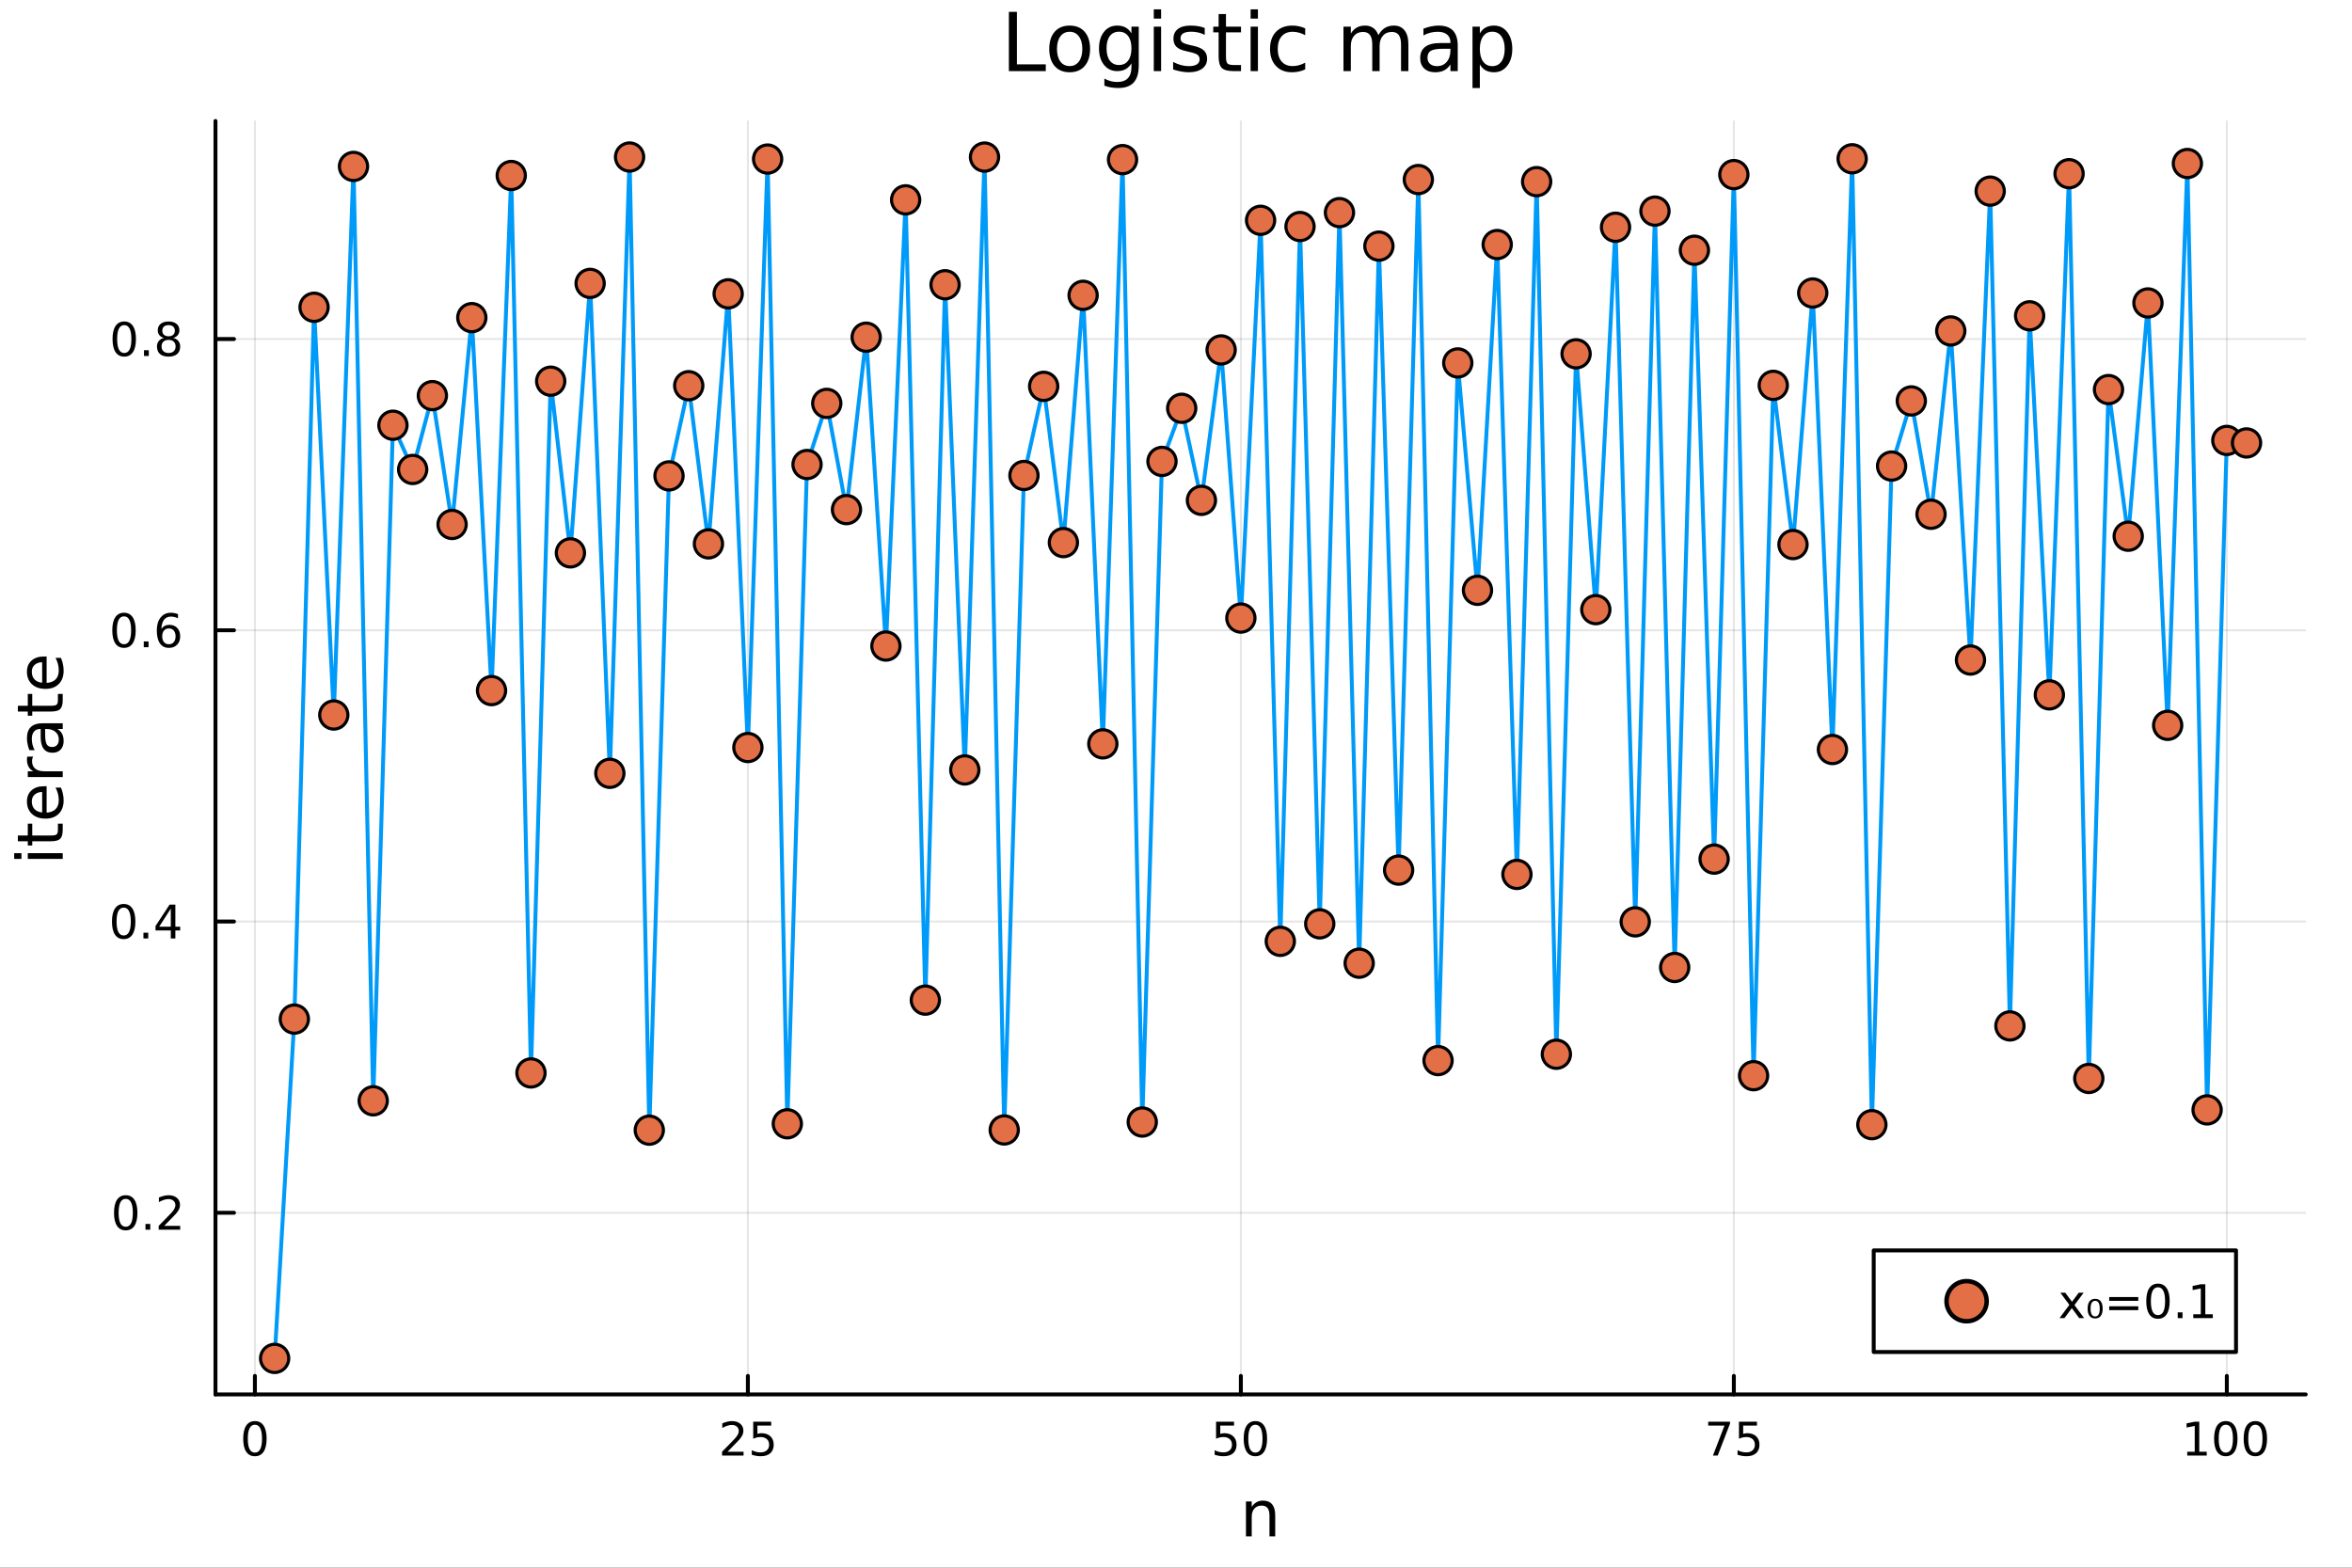 <?xml version="1.0" encoding="utf-8"?>
<svg xmlns="http://www.w3.org/2000/svg" xmlns:xlink="http://www.w3.org/1999/xlink" width="600" height="400" viewBox="0 0 2400 1600">
<rect x="0" y="0" width="2400" height="1600" fill="#333333" stroke="none"/>
<defs>
  <clipPath id="clip770">
    <rect x="0" y="0" width="2400" height="1600"/>
  </clipPath>
</defs>
<path clip-path="url(#clip770)" d="M0 1600 L2400 1600 L2400 0 L0 0  Z" fill="#ffffff" fill-rule="evenodd" fill-opacity="1"/>
<defs>
  <clipPath id="clip771">
    <rect x="480" y="0" width="1681" height="1600"/>
  </clipPath>
</defs>
<path clip-path="url(#clip770)" d="M219.866 1423.18 L2352.76 1423.18 L2352.76 123.472 L219.866 123.472  Z" fill="#ffffff" fill-rule="evenodd" fill-opacity="1"/>
<defs>
  <clipPath id="clip772">
    <rect x="219" y="123" width="2134" height="1301"/>
  </clipPath>
</defs>
<polyline clip-path="url(#clip772)" style="stroke:#000000; stroke-linecap:round; stroke-linejoin:round; stroke-width:2; stroke-opacity:0.1; fill:none" points="260.109,1423.18 260.109,123.472 "/>
<polyline clip-path="url(#clip772)" style="stroke:#000000; stroke-linecap:round; stroke-linejoin:round; stroke-width:2; stroke-opacity:0.1; fill:none" points="763.149,1423.18 763.149,123.472 "/>
<polyline clip-path="url(#clip772)" style="stroke:#000000; stroke-linecap:round; stroke-linejoin:round; stroke-width:2; stroke-opacity:0.1; fill:none" points="1266.19,1423.18 1266.19,123.472 "/>
<polyline clip-path="url(#clip772)" style="stroke:#000000; stroke-linecap:round; stroke-linejoin:round; stroke-width:2; stroke-opacity:0.1; fill:none" points="1769.23,1423.18 1769.23,123.472 "/>
<polyline clip-path="url(#clip772)" style="stroke:#000000; stroke-linecap:round; stroke-linejoin:round; stroke-width:2; stroke-opacity:0.1; fill:none" points="2272.27,1423.18 2272.27,123.472 "/>
<polyline clip-path="url(#clip770)" style="stroke:#000000; stroke-linecap:round; stroke-linejoin:round; stroke-width:4; stroke-opacity:1; fill:none" points="219.866,1423.18 2352.76,1423.18 "/>
<polyline clip-path="url(#clip770)" style="stroke:#000000; stroke-linecap:round; stroke-linejoin:round; stroke-width:4; stroke-opacity:1; fill:none" points="260.109,1423.18 260.109,1404.28 "/>
<polyline clip-path="url(#clip770)" style="stroke:#000000; stroke-linecap:round; stroke-linejoin:round; stroke-width:4; stroke-opacity:1; fill:none" points="763.149,1423.18 763.149,1404.28 "/>
<polyline clip-path="url(#clip770)" style="stroke:#000000; stroke-linecap:round; stroke-linejoin:round; stroke-width:4; stroke-opacity:1; fill:none" points="1266.19,1423.18 1266.19,1404.28 "/>
<polyline clip-path="url(#clip770)" style="stroke:#000000; stroke-linecap:round; stroke-linejoin:round; stroke-width:4; stroke-opacity:1; fill:none" points="1769.23,1423.18 1769.23,1404.28 "/>
<polyline clip-path="url(#clip770)" style="stroke:#000000; stroke-linecap:round; stroke-linejoin:round; stroke-width:4; stroke-opacity:1; fill:none" points="2272.27,1423.18 2272.27,1404.28 "/>
<path clip-path="url(#clip770)" d="M260.109 1454.1 Q256.498 1454.1 254.67 1457.66 Q252.864 1461.2 252.864 1468.33 Q252.864 1475.44 254.67 1479.01 Q256.498 1482.55 260.109 1482.55 Q263.744 1482.55 265.549 1479.01 Q267.378 1475.44 267.378 1468.33 Q267.378 1461.2 265.549 1457.66 Q263.744 1454.1 260.109 1454.1 M260.109 1450.39 Q265.92 1450.39 268.975 1455 Q272.054 1459.58 272.054 1468.33 Q272.054 1477.06 268.975 1481.67 Q265.92 1486.25 260.109 1486.25 Q254.299 1486.25 251.221 1481.67 Q248.165 1477.06 248.165 1468.33 Q248.165 1459.58 251.221 1455 Q254.299 1450.39 260.109 1450.39 Z" fill="#000000" fill-rule="nonzero" fill-opacity="1" /><path clip-path="url(#clip770)" d="M742.42 1481.64 L758.74 1481.64 L758.74 1485.58 L736.795 1485.58 L736.795 1481.64 Q739.457 1478.89 744.041 1474.26 Q748.647 1469.61 749.828 1468.27 Q752.073 1465.74 752.953 1464.01 Q753.856 1462.25 753.856 1460.56 Q753.856 1457.8 751.911 1456.07 Q749.99 1454.33 746.888 1454.33 Q744.689 1454.33 742.235 1455.09 Q739.805 1455.86 737.027 1457.41 L737.027 1452.69 Q739.851 1451.55 742.305 1450.97 Q744.758 1450.39 746.795 1450.39 Q752.166 1450.39 755.36 1453.08 Q758.555 1455.77 758.555 1460.26 Q758.555 1462.39 757.744 1464.31 Q756.957 1466.2 754.851 1468.8 Q754.272 1469.47 751.17 1472.69 Q748.069 1475.88 742.42 1481.64 Z" fill="#000000" fill-rule="nonzero" fill-opacity="1" /><path clip-path="url(#clip770)" d="M768.601 1451.02 L786.957 1451.02 L786.957 1454.96 L772.883 1454.96 L772.883 1463.43 Q773.902 1463.08 774.92 1462.92 Q775.939 1462.73 776.957 1462.73 Q782.744 1462.73 786.124 1465.9 Q789.504 1469.08 789.504 1474.49 Q789.504 1480.07 786.031 1483.17 Q782.559 1486.25 776.24 1486.25 Q774.064 1486.25 771.795 1485.88 Q769.55 1485.51 767.143 1484.77 L767.143 1480.07 Q769.226 1481.2 771.448 1481.76 Q773.67 1482.32 776.147 1482.32 Q780.152 1482.32 782.49 1480.21 Q784.828 1478.1 784.828 1474.49 Q784.828 1470.88 782.49 1468.77 Q780.152 1466.67 776.147 1466.67 Q774.272 1466.67 772.397 1467.08 Q770.545 1467.5 768.601 1468.38 L768.601 1451.02 Z" fill="#000000" fill-rule="nonzero" fill-opacity="1" /><path clip-path="url(#clip770)" d="M1240.89 1451.02 L1259.25 1451.02 L1259.25 1454.96 L1245.17 1454.96 L1245.17 1463.43 Q1246.19 1463.08 1247.21 1462.92 Q1248.23 1462.73 1249.25 1462.73 Q1255.03 1462.73 1258.41 1465.9 Q1261.79 1469.08 1261.79 1474.49 Q1261.79 1480.07 1258.32 1483.17 Q1254.85 1486.25 1248.53 1486.25 Q1246.35 1486.25 1244.08 1485.88 Q1241.84 1485.51 1239.43 1484.77 L1239.43 1480.07 Q1241.51 1481.2 1243.74 1481.76 Q1245.96 1482.32 1248.43 1482.32 Q1252.44 1482.32 1254.78 1480.21 Q1257.12 1478.1 1257.12 1474.49 Q1257.12 1470.88 1254.78 1468.77 Q1252.44 1466.67 1248.43 1466.67 Q1246.56 1466.67 1244.68 1467.08 Q1242.83 1467.5 1240.89 1468.38 L1240.89 1451.02 Z" fill="#000000" fill-rule="nonzero" fill-opacity="1" /><path clip-path="url(#clip770)" d="M1281 1454.1 Q1277.39 1454.1 1275.56 1457.66 Q1273.76 1461.2 1273.76 1468.33 Q1273.76 1475.44 1275.56 1479.01 Q1277.39 1482.55 1281 1482.55 Q1284.64 1482.55 1286.44 1479.01 Q1288.27 1475.44 1288.27 1468.33 Q1288.27 1461.2 1286.44 1457.66 Q1284.64 1454.1 1281 1454.1 M1281 1450.39 Q1286.81 1450.39 1289.87 1455 Q1292.95 1459.58 1292.95 1468.33 Q1292.95 1477.06 1289.87 1481.67 Q1286.81 1486.25 1281 1486.25 Q1275.19 1486.25 1272.12 1481.67 Q1269.06 1477.06 1269.06 1468.33 Q1269.06 1459.58 1272.12 1455 Q1275.19 1450.39 1281 1450.39 Z" fill="#000000" fill-rule="nonzero" fill-opacity="1" /><path clip-path="url(#clip770)" d="M1743.08 1451.02 L1765.31 1451.02 L1765.31 1453.01 L1752.76 1485.58 L1747.88 1485.58 L1759.68 1454.96 L1743.08 1454.96 L1743.08 1451.02 Z" fill="#000000" fill-rule="nonzero" fill-opacity="1" /><path clip-path="url(#clip770)" d="M1774.47 1451.02 L1792.83 1451.02 L1792.83 1454.96 L1778.75 1454.96 L1778.75 1463.43 Q1779.77 1463.08 1780.79 1462.92 Q1781.81 1462.73 1782.83 1462.73 Q1788.62 1462.73 1792 1465.9 Q1795.38 1469.08 1795.38 1474.49 Q1795.38 1480.07 1791.9 1483.17 Q1788.43 1486.25 1782.11 1486.25 Q1779.94 1486.25 1777.67 1485.88 Q1775.42 1485.51 1773.01 1484.77 L1773.01 1480.07 Q1775.1 1481.2 1777.32 1481.76 Q1779.54 1482.32 1782.02 1482.32 Q1786.02 1482.32 1788.36 1480.21 Q1790.7 1478.1 1790.7 1474.49 Q1790.7 1470.88 1788.36 1468.77 Q1786.02 1466.67 1782.02 1466.67 Q1780.14 1466.67 1778.27 1467.08 Q1776.42 1467.5 1774.47 1468.38 L1774.47 1451.02 Z" fill="#000000" fill-rule="nonzero" fill-opacity="1" /><path clip-path="url(#clip770)" d="M2231.88 1481.64 L2239.52 1481.64 L2239.52 1455.28 L2231.2 1456.95 L2231.2 1452.69 L2239.47 1451.02 L2244.14 1451.02 L2244.14 1481.64 L2251.78 1481.64 L2251.78 1485.58 L2231.88 1485.58 L2231.88 1481.64 Z" fill="#000000" fill-rule="nonzero" fill-opacity="1" /><path clip-path="url(#clip770)" d="M2271.23 1454.1 Q2267.62 1454.1 2265.79 1457.66 Q2263.98 1461.2 2263.98 1468.33 Q2263.98 1475.44 2265.79 1479.01 Q2267.62 1482.55 2271.23 1482.55 Q2274.86 1482.55 2276.67 1479.01 Q2278.5 1475.44 2278.5 1468.33 Q2278.5 1461.2 2276.67 1457.66 Q2274.86 1454.1 2271.23 1454.1 M2271.23 1450.39 Q2277.04 1450.39 2280.09 1455 Q2283.17 1459.58 2283.17 1468.33 Q2283.17 1477.06 2280.09 1481.67 Q2277.04 1486.25 2271.23 1486.25 Q2265.42 1486.25 2262.34 1481.67 Q2259.28 1477.06 2259.28 1468.33 Q2259.28 1459.58 2262.34 1455 Q2265.42 1450.39 2271.23 1450.39 Z" fill="#000000" fill-rule="nonzero" fill-opacity="1" /><path clip-path="url(#clip770)" d="M2301.39 1454.1 Q2297.78 1454.1 2295.95 1457.66 Q2294.14 1461.2 2294.14 1468.33 Q2294.14 1475.44 2295.95 1479.01 Q2297.78 1482.55 2301.39 1482.55 Q2305.02 1482.55 2306.83 1479.01 Q2308.66 1475.44 2308.66 1468.33 Q2308.66 1461.2 2306.83 1457.66 Q2305.02 1454.1 2301.39 1454.1 M2301.39 1450.39 Q2307.2 1450.39 2310.26 1455 Q2313.33 1459.58 2313.33 1468.33 Q2313.33 1477.06 2310.26 1481.67 Q2307.2 1486.25 2301.39 1486.25 Q2295.58 1486.25 2292.5 1481.67 Q2289.45 1477.06 2289.45 1468.33 Q2289.45 1459.58 2292.5 1455 Q2295.58 1450.39 2301.39 1450.39 Z" fill="#000000" fill-rule="nonzero" fill-opacity="1" /><path clip-path="url(#clip770)" d="M1301.24 1546.53 L1301.24 1568.04 L1295.38 1568.04 L1295.38 1546.72 Q1295.38 1541.66 1293.41 1539.14 Q1291.44 1536.63 1287.49 1536.63 Q1282.75 1536.63 1280.01 1539.65 Q1277.27 1542.68 1277.27 1547.9 L1277.27 1568.04 L1271.38 1568.04 L1271.38 1532.4 L1277.27 1532.4 L1277.27 1537.93 Q1279.37 1534.72 1282.21 1533.13 Q1285.07 1531.54 1288.79 1531.54 Q1294.94 1531.54 1298.09 1535.36 Q1301.24 1539.14 1301.24 1546.53 Z" fill="#000000" fill-rule="nonzero" fill-opacity="1" /><polyline clip-path="url(#clip772)" style="stroke:#000000; stroke-linecap:round; stroke-linejoin:round; stroke-width:2; stroke-opacity:0.1; fill:none" points="219.866,1237.77 2352.76,1237.77 "/>
<polyline clip-path="url(#clip772)" style="stroke:#000000; stroke-linecap:round; stroke-linejoin:round; stroke-width:2; stroke-opacity:0.1; fill:none" points="219.866,940.52 2352.76,940.52 "/>
<polyline clip-path="url(#clip772)" style="stroke:#000000; stroke-linecap:round; stroke-linejoin:round; stroke-width:2; stroke-opacity:0.1; fill:none" points="219.866,643.27 2352.76,643.27 "/>
<polyline clip-path="url(#clip772)" style="stroke:#000000; stroke-linecap:round; stroke-linejoin:round; stroke-width:2; stroke-opacity:0.1; fill:none" points="219.866,346.02 2352.76,346.02 "/>
<polyline clip-path="url(#clip770)" style="stroke:#000000; stroke-linecap:round; stroke-linejoin:round; stroke-width:4; stroke-opacity:1; fill:none" points="219.866,1423.18 219.866,123.472 "/>
<polyline clip-path="url(#clip770)" style="stroke:#000000; stroke-linecap:round; stroke-linejoin:round; stroke-width:4; stroke-opacity:1; fill:none" points="219.866,1237.77 238.764,1237.77 "/>
<polyline clip-path="url(#clip770)" style="stroke:#000000; stroke-linecap:round; stroke-linejoin:round; stroke-width:4; stroke-opacity:1; fill:none" points="219.866,940.52 238.764,940.52 "/>
<polyline clip-path="url(#clip770)" style="stroke:#000000; stroke-linecap:round; stroke-linejoin:round; stroke-width:4; stroke-opacity:1; fill:none" points="219.866,643.27 238.764,643.27 "/>
<polyline clip-path="url(#clip770)" style="stroke:#000000; stroke-linecap:round; stroke-linejoin:round; stroke-width:4; stroke-opacity:1; fill:none" points="219.866,346.02 238.764,346.02 "/>
<path clip-path="url(#clip770)" d="M128.288 1223.57 Q124.677 1223.57 122.848 1227.13 Q121.043 1230.68 121.043 1237.81 Q121.043 1244.91 122.848 1248.48 Q124.677 1252.02 128.288 1252.02 Q131.922 1252.02 133.728 1248.48 Q135.556 1244.91 135.556 1237.81 Q135.556 1230.68 133.728 1227.13 Q131.922 1223.57 128.288 1223.57 M128.288 1219.87 Q134.098 1219.87 137.154 1224.47 Q140.232 1229.06 140.232 1237.81 Q140.232 1246.53 137.154 1251.14 Q134.098 1255.72 128.288 1255.72 Q122.478 1255.72 119.399 1251.14 Q116.343 1246.53 116.343 1237.81 Q116.343 1229.06 119.399 1224.47 Q122.478 1219.87 128.288 1219.87 Z" fill="#000000" fill-rule="nonzero" fill-opacity="1" /><path clip-path="url(#clip770)" d="M148.45 1249.17 L153.334 1249.17 L153.334 1255.05 L148.45 1255.05 L148.45 1249.17 Z" fill="#000000" fill-rule="nonzero" fill-opacity="1" /><path clip-path="url(#clip770)" d="M167.547 1251.12 L183.866 1251.12 L183.866 1255.05 L161.922 1255.05 L161.922 1251.12 Q164.584 1248.36 169.167 1243.73 Q173.774 1239.08 174.954 1237.74 Q177.2 1235.21 178.079 1233.48 Q178.982 1231.72 178.982 1230.03 Q178.982 1227.27 177.038 1225.54 Q175.116 1223.8 172.014 1223.8 Q169.815 1223.8 167.362 1224.56 Q164.931 1225.33 162.153 1226.88 L162.153 1222.16 Q164.977 1221.02 167.431 1220.44 Q169.885 1219.87 171.922 1219.87 Q177.292 1219.87 180.487 1222.55 Q183.681 1225.24 183.681 1229.73 Q183.681 1231.86 182.871 1233.78 Q182.084 1235.68 179.977 1238.27 Q179.399 1238.94 176.297 1242.16 Q173.195 1245.35 167.547 1251.12 Z" fill="#000000" fill-rule="nonzero" fill-opacity="1" /><path clip-path="url(#clip770)" d="M126.205 926.319 Q122.593 926.319 120.765 929.884 Q118.959 933.426 118.959 940.555 Q118.959 947.662 120.765 951.226 Q122.593 954.768 126.205 954.768 Q129.839 954.768 131.644 951.226 Q133.473 947.662 133.473 940.555 Q133.473 933.426 131.644 929.884 Q129.839 926.319 126.205 926.319 M126.205 922.615 Q132.015 922.615 135.07 927.222 Q138.149 931.805 138.149 940.555 Q138.149 949.282 135.07 953.888 Q132.015 958.472 126.205 958.472 Q120.394 958.472 117.316 953.888 Q114.26 949.282 114.26 940.555 Q114.26 931.805 117.316 927.222 Q120.394 922.615 126.205 922.615 Z" fill="#000000" fill-rule="nonzero" fill-opacity="1" /><path clip-path="url(#clip770)" d="M146.366 951.921 L151.251 951.921 L151.251 957.8 L146.366 957.8 L146.366 951.921 Z" fill="#000000" fill-rule="nonzero" fill-opacity="1" /><path clip-path="url(#clip770)" d="M174.283 927.315 L162.477 945.763 L174.283 945.763 L174.283 927.315 M173.056 923.24 L178.936 923.24 L178.936 945.763 L183.866 945.763 L183.866 949.652 L178.936 949.652 L178.936 957.8 L174.283 957.8 L174.283 949.652 L158.681 949.652 L158.681 945.138 L173.056 923.24 Z" fill="#000000" fill-rule="nonzero" fill-opacity="1" /><path clip-path="url(#clip770)" d="M126.529 629.069 Q122.918 629.069 121.089 632.634 Q119.283 636.175 119.283 643.305 Q119.283 650.411 121.089 653.976 Q122.918 657.518 126.529 657.518 Q130.163 657.518 131.968 653.976 Q133.797 650.411 133.797 643.305 Q133.797 636.175 131.968 632.634 Q130.163 629.069 126.529 629.069 M126.529 625.365 Q132.339 625.365 135.394 629.972 Q138.473 634.555 138.473 643.305 Q138.473 652.032 135.394 656.638 Q132.339 661.222 126.529 661.222 Q120.718 661.222 117.64 656.638 Q114.584 652.032 114.584 643.305 Q114.584 634.555 117.64 629.972 Q120.718 625.365 126.529 625.365 Z" fill="#000000" fill-rule="nonzero" fill-opacity="1" /><path clip-path="url(#clip770)" d="M146.691 654.671 L151.575 654.671 L151.575 660.55 L146.691 660.55 L146.691 654.671 Z" fill="#000000" fill-rule="nonzero" fill-opacity="1" /><path clip-path="url(#clip770)" d="M172.339 641.407 Q169.19 641.407 167.339 643.56 Q165.51 645.712 165.51 649.462 Q165.51 653.189 167.339 655.365 Q169.19 657.518 172.339 657.518 Q175.487 657.518 177.315 655.365 Q179.167 653.189 179.167 649.462 Q179.167 645.712 177.315 643.56 Q175.487 641.407 172.339 641.407 M181.621 626.754 L181.621 631.013 Q179.862 630.18 178.056 629.74 Q176.274 629.3 174.514 629.3 Q169.885 629.3 167.431 632.425 Q165.001 635.55 164.653 641.87 Q166.019 639.856 168.079 638.791 Q170.139 637.703 172.616 637.703 Q177.825 637.703 180.834 640.874 Q183.866 644.023 183.866 649.462 Q183.866 654.786 180.718 658.004 Q177.57 661.222 172.339 661.222 Q166.343 661.222 163.172 656.638 Q160.001 652.032 160.001 643.305 Q160.001 635.111 163.89 630.25 Q167.778 625.365 174.329 625.365 Q176.089 625.365 177.871 625.713 Q179.676 626.06 181.621 626.754 Z" fill="#000000" fill-rule="nonzero" fill-opacity="1" /><path clip-path="url(#clip770)" d="M126.783 331.819 Q123.172 331.819 121.343 335.384 Q119.538 338.925 119.538 346.055 Q119.538 353.161 121.343 356.726 Q123.172 360.268 126.783 360.268 Q130.417 360.268 132.223 356.726 Q134.052 353.161 134.052 346.055 Q134.052 338.925 132.223 335.384 Q130.417 331.819 126.783 331.819 M126.783 328.115 Q132.593 328.115 135.649 332.722 Q138.728 337.305 138.728 346.055 Q138.728 354.782 135.649 359.388 Q132.593 363.971 126.783 363.971 Q120.973 363.971 117.894 359.388 Q114.839 354.782 114.839 346.055 Q114.839 337.305 117.894 332.722 Q120.973 328.115 126.783 328.115 Z" fill="#000000" fill-rule="nonzero" fill-opacity="1" /><path clip-path="url(#clip770)" d="M146.945 357.421 L151.829 357.421 L151.829 363.3 L146.945 363.3 L146.945 357.421 Z" fill="#000000" fill-rule="nonzero" fill-opacity="1" /><path clip-path="url(#clip770)" d="M172.014 346.888 Q168.681 346.888 166.76 348.671 Q164.862 350.453 164.862 353.578 Q164.862 356.703 166.76 358.485 Q168.681 360.268 172.014 360.268 Q175.348 360.268 177.269 358.485 Q179.19 356.68 179.19 353.578 Q179.19 350.453 177.269 348.671 Q175.371 346.888 172.014 346.888 M167.339 344.897 Q164.329 344.157 162.64 342.097 Q160.973 340.036 160.973 337.073 Q160.973 332.93 163.913 330.523 Q166.876 328.115 172.014 328.115 Q177.176 328.115 180.116 330.523 Q183.056 332.93 183.056 337.073 Q183.056 340.036 181.366 342.097 Q179.7 344.157 176.714 344.897 Q180.093 345.685 181.968 347.976 Q183.866 350.268 183.866 353.578 Q183.866 358.601 180.788 361.286 Q177.732 363.971 172.014 363.971 Q166.297 363.971 163.218 361.286 Q160.163 358.601 160.163 353.578 Q160.163 350.268 162.061 347.976 Q163.959 345.685 167.339 344.897 M165.626 337.513 Q165.626 340.198 167.292 341.703 Q168.982 343.208 172.014 343.208 Q175.024 343.208 176.714 341.703 Q178.426 340.198 178.426 337.513 Q178.426 334.828 176.714 333.323 Q175.024 331.819 172.014 331.819 Q168.982 331.819 167.292 333.323 Q165.626 334.828 165.626 337.513 Z" fill="#000000" fill-rule="nonzero" fill-opacity="1" /><path clip-path="url(#clip770)" d="M28.356 876.61 L28.356 870.753 L64.004 870.753 L64.004 876.61 L28.356 876.61 M14.479 876.61 L14.479 870.753 L21.895 870.753 L21.895 876.61 L14.479 876.61 Z" fill="#000000" fill-rule="nonzero" fill-opacity="1" /><path clip-path="url(#clip770)" d="M18.235 852.706 L28.356 852.706 L28.356 840.643 L32.908 840.643 L32.908 852.706 L52.259 852.706 Q56.62 852.706 57.861 851.529 Q59.103 850.319 59.103 846.659 L59.103 840.643 L64.004 840.643 L64.004 846.659 Q64.004 853.438 61.49 856.017 Q58.943 858.595 52.259 858.595 L32.908 858.595 L32.908 862.891 L28.356 862.891 L28.356 858.595 L18.235 858.595 L18.235 852.706 Z" fill="#000000" fill-rule="nonzero" fill-opacity="1" /><path clip-path="url(#clip770)" d="M44.716 802.449 L47.581 802.449 L47.581 829.376 Q53.628 828.994 56.811 825.748 Q59.962 822.469 59.962 816.645 Q59.962 813.271 59.134 810.12 Q58.307 806.937 56.652 803.818 L62.19 803.818 Q63.527 806.969 64.227 810.279 Q64.927 813.589 64.927 816.995 Q64.927 825.525 59.962 830.522 Q54.997 835.487 46.53 835.487 Q37.777 835.487 32.653 830.776 Q27.497 826.034 27.497 818.013 Q27.497 810.82 32.144 806.65 Q36.759 802.449 44.716 802.449 M42.997 808.306 Q38.191 808.369 35.327 811.011 Q32.462 813.621 32.462 817.95 Q32.462 822.851 35.231 825.811 Q38 828.739 43.029 829.185 L42.997 808.306 Z" fill="#000000" fill-rule="nonzero" fill-opacity="1" /><path clip-path="url(#clip770)" d="M33.831 772.18 Q33.258 773.167 33.003 774.344 Q32.717 775.49 32.717 776.891 Q32.717 781.856 35.963 784.53 Q39.178 787.171 45.225 787.171 L64.004 787.171 L64.004 793.06 L28.356 793.06 L28.356 787.171 L33.894 787.171 Q30.648 785.325 29.088 782.365 Q27.497 779.405 27.497 775.172 Q27.497 774.567 27.592 773.835 Q27.656 773.103 27.815 772.212 L33.831 772.18 Z" fill="#000000" fill-rule="nonzero" fill-opacity="1" /><path clip-path="url(#clip770)" d="M46.085 749.837 Q46.085 756.934 47.708 759.672 Q49.331 762.409 53.246 762.409 Q56.365 762.409 58.211 760.372 Q60.026 758.303 60.026 754.77 Q60.026 749.9 56.588 746.972 Q53.119 744.012 47.39 744.012 L46.085 744.012 L46.085 749.837 M43.666 738.155 L64.004 738.155 L64.004 744.012 L58.593 744.012 Q61.84 746.017 63.399 749.009 Q64.927 752.001 64.927 756.33 Q64.927 761.804 61.872 765.051 Q58.784 768.265 53.628 768.265 Q47.612 768.265 44.557 764.255 Q41.501 760.213 41.501 752.224 L41.501 744.012 L40.928 744.012 Q36.886 744.012 34.69 746.686 Q32.462 749.327 32.462 754.133 Q32.462 757.189 33.194 760.085 Q33.926 762.982 35.39 765.655 L29.98 765.655 Q28.738 762.441 28.133 759.417 Q27.497 756.393 27.497 753.529 Q27.497 745.794 31.507 741.975 Q35.518 738.155 43.666 738.155 Z" fill="#000000" fill-rule="nonzero" fill-opacity="1" /><path clip-path="url(#clip770)" d="M18.235 720.3 L28.356 720.3 L28.356 708.237 L32.908 708.237 L32.908 720.3 L52.259 720.3 Q56.62 720.3 57.861 719.122 Q59.103 717.913 59.103 714.252 L59.103 708.237 L64.004 708.237 L64.004 714.252 Q64.004 721.032 61.49 723.61 Q58.943 726.188 52.259 726.188 L32.908 726.188 L32.908 730.485 L28.356 730.485 L28.356 726.188 L18.235 726.188 L18.235 720.3 Z" fill="#000000" fill-rule="nonzero" fill-opacity="1" /><path clip-path="url(#clip770)" d="M44.716 670.042 L47.581 670.042 L47.581 696.969 Q53.628 696.587 56.811 693.341 Q59.962 690.063 59.962 684.238 Q59.962 680.864 59.134 677.713 Q58.307 674.53 56.652 671.411 L62.19 671.411 Q63.527 674.562 64.227 677.872 Q64.927 681.182 64.927 684.588 Q64.927 693.118 59.962 698.115 Q54.997 703.08 46.53 703.08 Q37.777 703.08 32.653 698.37 Q27.497 693.627 27.497 685.607 Q27.497 678.413 32.144 674.244 Q36.759 670.042 44.716 670.042 M42.997 675.899 Q38.191 675.963 35.327 678.604 Q32.462 681.214 32.462 685.543 Q32.462 690.444 35.231 693.405 Q38 696.333 43.029 696.778 L42.997 675.899 Z" fill="#000000" fill-rule="nonzero" fill-opacity="1" /><path clip-path="url(#clip770)" d="M1029.48 12.096 L1037.67 12.096 L1037.67 65.689 L1067.12 65.689 L1067.12 72.576 L1029.48 72.576 L1029.48 12.096 Z" fill="#000000" fill-rule="nonzero" fill-opacity="1" /><path clip-path="url(#clip770)" d="M1091.5 32.431 Q1085.51 32.431 1082.02 37.131 Q1078.54 41.789 1078.54 49.931 Q1078.54 58.074 1081.98 62.773 Q1085.47 67.431 1091.5 67.431 Q1097.46 67.431 1100.94 62.732 Q1104.43 58.033 1104.43 49.931 Q1104.43 41.87 1100.94 37.171 Q1097.46 32.431 1091.5 32.431 M1091.5 26.112 Q1101.23 26.112 1106.78 32.431 Q1112.32 38.751 1112.32 49.931 Q1112.32 61.071 1106.78 67.431 Q1101.23 73.751 1091.5 73.751 Q1081.74 73.751 1076.19 67.431 Q1070.68 61.071 1070.68 49.931 Q1070.68 38.751 1076.19 32.431 Q1081.74 26.112 1091.5 26.112 Z" fill="#000000" fill-rule="nonzero" fill-opacity="1" /><path clip-path="url(#clip770)" d="M1154.54 49.364 Q1154.54 41.263 1151.17 36.806 Q1147.85 32.35 1141.82 32.35 Q1135.82 32.35 1132.46 36.806 Q1129.14 41.263 1129.14 49.364 Q1129.14 57.426 1132.46 61.882 Q1135.82 66.338 1141.82 66.338 Q1147.85 66.338 1151.17 61.882 Q1154.54 57.426 1154.54 49.364 M1161.99 66.945 Q1161.99 78.531 1156.84 84.162 Q1151.7 89.833 1141.09 89.833 Q1137.16 89.833 1133.67 89.225 Q1130.19 88.658 1126.91 87.443 L1126.91 80.192 Q1130.19 81.974 1133.39 82.825 Q1136.59 83.675 1139.91 83.675 Q1147.24 83.675 1150.89 79.827 Q1154.54 76.019 1154.54 68.282 L1154.54 64.596 Q1152.23 68.606 1148.62 70.591 Q1145.02 72.576 1139.99 72.576 Q1131.65 72.576 1126.54 66.216 Q1121.44 59.856 1121.44 49.364 Q1121.44 38.832 1126.54 32.472 Q1131.65 26.112 1139.99 26.112 Q1145.02 26.112 1148.62 28.097 Q1152.23 30.082 1154.54 34.092 L1154.54 27.206 L1161.99 27.206 L1161.99 66.945 Z" fill="#000000" fill-rule="nonzero" fill-opacity="1" /><path clip-path="url(#clip770)" d="M1177.34 27.206 L1184.8 27.206 L1184.8 72.576 L1177.34 72.576 L1177.34 27.206 M1177.34 9.544 L1184.8 9.544 L1184.8 18.983 L1177.34 18.983 L1177.34 9.544 Z" fill="#000000" fill-rule="nonzero" fill-opacity="1" /><path clip-path="url(#clip770)" d="M1229.31 28.543 L1229.31 35.591 Q1226.16 33.971 1222.75 33.161 Q1219.35 32.35 1215.7 32.35 Q1210.15 32.35 1207.36 34.052 Q1204.6 35.753 1204.6 39.156 Q1204.6 41.749 1206.59 43.248 Q1208.57 44.706 1214.57 46.043 L1217.12 46.61 Q1225.06 48.311 1228.38 51.43 Q1231.75 54.509 1231.75 60.059 Q1231.75 66.378 1226.72 70.064 Q1221.74 73.751 1212.99 73.751 Q1209.34 73.751 1205.37 73.022 Q1201.44 72.333 1197.07 70.915 L1197.07 63.218 Q1201.2 65.365 1205.21 66.459 Q1209.22 67.512 1213.15 67.512 Q1218.42 67.512 1221.25 65.73 Q1224.09 63.907 1224.09 60.626 Q1224.09 57.588 1222.02 55.967 Q1220 54.347 1213.07 52.848 L1210.48 52.24 Q1203.55 50.782 1200.47 47.785 Q1197.39 44.746 1197.39 39.48 Q1197.39 33.08 1201.93 29.596 Q1206.47 26.112 1214.81 26.112 Q1218.94 26.112 1222.59 26.72 Q1226.24 27.327 1229.31 28.543 Z" fill="#000000" fill-rule="nonzero" fill-opacity="1" /><path clip-path="url(#clip770)" d="M1250.99 14.324 L1250.99 27.206 L1266.34 27.206 L1266.34 32.999 L1250.99 32.999 L1250.99 57.628 Q1250.99 63.178 1252.49 64.758 Q1254.03 66.338 1258.68 66.338 L1266.34 66.338 L1266.34 72.576 L1258.68 72.576 Q1250.06 72.576 1246.77 69.376 Q1243.49 66.135 1243.49 57.628 L1243.49 32.999 L1238.02 32.999 L1238.02 27.206 L1243.49 27.206 L1243.49 14.324 L1250.99 14.324 Z" fill="#000000" fill-rule="nonzero" fill-opacity="1" /><path clip-path="url(#clip770)" d="M1276.14 27.206 L1283.6 27.206 L1283.6 72.576 L1276.14 72.576 L1276.14 27.206 M1276.14 9.544 L1283.6 9.544 L1283.6 18.983 L1276.14 18.983 L1276.14 9.544 Z" fill="#000000" fill-rule="nonzero" fill-opacity="1" /><path clip-path="url(#clip770)" d="M1331.84 28.948 L1331.84 35.915 Q1328.68 34.173 1325.48 33.323 Q1322.32 32.431 1319.08 32.431 Q1311.83 32.431 1307.82 37.05 Q1303.81 41.627 1303.81 49.931 Q1303.81 58.236 1307.82 62.854 Q1311.83 67.431 1319.08 67.431 Q1322.32 67.431 1325.48 66.581 Q1328.68 65.689 1331.84 63.948 L1331.84 70.834 Q1328.72 72.292 1325.36 73.022 Q1322.04 73.751 1318.27 73.751 Q1308.02 73.751 1301.99 67.31 Q1295.95 60.869 1295.95 49.931 Q1295.95 38.832 1302.03 32.472 Q1308.15 26.112 1318.76 26.112 Q1322.2 26.112 1325.48 26.841 Q1328.76 27.53 1331.84 28.948 Z" fill="#000000" fill-rule="nonzero" fill-opacity="1" /><path clip-path="url(#clip770)" d="M1406.5 35.915 Q1409.3 30.892 1413.19 28.502 Q1417.07 26.112 1422.34 26.112 Q1429.43 26.112 1433.28 31.095 Q1437.13 36.037 1437.13 45.192 L1437.13 72.576 L1429.63 72.576 L1429.63 45.435 Q1429.63 38.913 1427.32 35.753 Q1425.01 32.594 1420.27 32.594 Q1414.48 32.594 1411.12 36.442 Q1407.76 40.29 1407.76 46.934 L1407.76 72.576 L1400.26 72.576 L1400.26 45.435 Q1400.26 38.873 1397.95 35.753 Q1395.64 32.594 1390.82 32.594 Q1385.11 32.594 1381.75 36.482 Q1378.39 40.331 1378.39 46.934 L1378.39 72.576 L1370.89 72.576 L1370.89 27.206 L1378.39 27.206 L1378.39 34.254 Q1380.94 30.082 1384.51 28.097 Q1388.07 26.112 1392.97 26.112 Q1397.91 26.112 1401.36 28.624 Q1404.84 31.135 1406.5 35.915 Z" fill="#000000" fill-rule="nonzero" fill-opacity="1" /><path clip-path="url(#clip770)" d="M1472.61 49.769 Q1463.58 49.769 1460.09 51.835 Q1456.61 53.901 1456.61 58.884 Q1456.61 62.854 1459.2 65.203 Q1461.84 67.512 1466.33 67.512 Q1472.53 67.512 1476.26 63.137 Q1480.03 58.722 1480.03 51.43 L1480.03 49.769 L1472.61 49.769 M1487.48 46.691 L1487.48 72.576 L1480.03 72.576 L1480.03 65.689 Q1477.47 69.821 1473.67 71.806 Q1469.86 73.751 1464.35 73.751 Q1457.38 73.751 1453.25 69.862 Q1449.16 65.933 1449.16 59.37 Q1449.16 51.714 1454.26 47.825 Q1459.41 43.936 1469.57 43.936 L1480.03 43.936 L1480.03 43.207 Q1480.03 38.062 1476.62 35.267 Q1473.26 32.431 1467.14 32.431 Q1463.25 32.431 1459.57 33.363 Q1455.88 34.295 1452.48 36.158 L1452.48 29.272 Q1456.57 27.692 1460.42 26.922 Q1464.27 26.112 1467.91 26.112 Q1477.76 26.112 1482.62 31.216 Q1487.48 36.32 1487.48 46.691 Z" fill="#000000" fill-rule="nonzero" fill-opacity="1" /><path clip-path="url(#clip770)" d="M1510.04 65.77 L1510.04 89.833 L1502.55 89.833 L1502.55 27.206 L1510.04 27.206 L1510.04 34.092 Q1512.39 30.041 1515.96 28.097 Q1519.56 26.112 1524.54 26.112 Q1532.81 26.112 1537.95 32.675 Q1543.14 39.237 1543.14 49.931 Q1543.14 60.626 1537.95 67.188 Q1532.81 73.751 1524.54 73.751 Q1519.56 73.751 1515.96 71.806 Q1512.39 69.821 1510.04 65.77 M1535.4 49.931 Q1535.4 41.708 1532 37.05 Q1528.64 32.35 1522.72 32.35 Q1516.81 32.35 1513.4 37.05 Q1510.04 41.708 1510.04 49.931 Q1510.04 58.155 1513.4 62.854 Q1516.81 67.512 1522.72 67.512 Q1528.64 67.512 1532 62.854 Q1535.4 58.155 1535.4 49.931 Z" fill="#000000" fill-rule="nonzero" fill-opacity="1" /><polyline clip-path="url(#clip772)" style="stroke:#009af9; stroke-linecap:round; stroke-linejoin:round; stroke-width:4; stroke-opacity:1; fill:none" points="280.231,1386.4 300.353,1040.1 320.474,313.604 340.596,729.74 360.717,169.856 380.839,1123.5 400.961,433.99 421.082,479.133 441.204,403.761 461.325,535.276 481.447,324.18 501.569,704.832 521.69,179.109 541.812,1095.06 561.933,389.041 582.055,564.261 602.177,289.237 622.298,789.246 642.42,160.256 662.541,1153.46 682.663,485.694 702.785,393.652 722.906,555.066 743.028,299.87 763.149,762.917 783.271,162.329 803.393,1146.95 823.514,474.082 843.636,411.691 863.757,520.108 883.879,344.134 904.001,659.357 924.122,203.97 944.244,1020.74 964.365,290.618 984.487,785.793 1004.61,160.332 1024.73,1153.23 1044.85,485.268 1064.97,394.301 1085.1,553.779 1105.22,301.391 1125.34,759.196 1145.46,162.901 1165.58,1145.16 1185.7,470.925 1205.82,416.711 1225.95,510.667 1246.07,357.131 1266.19,630.802 1286.31,224.844 1306.43,960.727 1326.55,231.199 1346.68,942.884 1366.8,216.993 1386.92,983.046 1407.04,251.201 1427.16,888.04 1447.28,183.251 1467.41,1082.46 1487.53,370.426 1507.65,602.463 1527.77,249.573 1547.89,892.43 1568.01,185.401 1588.14,1075.96 1608.26,361.123 1628.38,622.2 1648.5,231.928 1668.62,940.851 1688.74,215.475 1708.86,987.396 1728.99,255.388 1749.11,876.813 1769.23,178.191 1789.35,1097.86 1809.47,393.294 1829.59,555.776 1849.72,299.034 1869.84,764.966 1889.96,162.044 1910.08,1147.85 1930.2,475.664 1950.32,409.193 1970.45,524.851 1990.57,337.771 2010.69,673.643 2030.81,195.051 2050.93,1047.05 2071.05,322.317 2091.18,709.18 2111.3,177.272 2131.42,1100.67 2151.54,397.596 2171.66,547.285 2191.78,309.196 2211.9,740.286 2232.03,166.87 2252.15,1132.77 2272.27,449.514 2292.39,452.069 "/>
<circle clip-path="url(#clip772)" cx="280.231" cy="1386.4" r="14.4" fill="#e26f46" fill-rule="evenodd" fill-opacity="1" stroke="#000000" stroke-opacity="1" stroke-width="3.2"/>
<circle clip-path="url(#clip772)" cx="300.353" cy="1040.1" r="14.4" fill="#e26f46" fill-rule="evenodd" fill-opacity="1" stroke="#000000" stroke-opacity="1" stroke-width="3.2"/>
<circle clip-path="url(#clip772)" cx="320.474" cy="313.604" r="14.4" fill="#e26f46" fill-rule="evenodd" fill-opacity="1" stroke="#000000" stroke-opacity="1" stroke-width="3.2"/>
<circle clip-path="url(#clip772)" cx="340.596" cy="729.74" r="14.4" fill="#e26f46" fill-rule="evenodd" fill-opacity="1" stroke="#000000" stroke-opacity="1" stroke-width="3.2"/>
<circle clip-path="url(#clip772)" cx="360.717" cy="169.856" r="14.4" fill="#e26f46" fill-rule="evenodd" fill-opacity="1" stroke="#000000" stroke-opacity="1" stroke-width="3.2"/>
<circle clip-path="url(#clip772)" cx="380.839" cy="1123.5" r="14.4" fill="#e26f46" fill-rule="evenodd" fill-opacity="1" stroke="#000000" stroke-opacity="1" stroke-width="3.2"/>
<circle clip-path="url(#clip772)" cx="400.961" cy="433.99" r="14.4" fill="#e26f46" fill-rule="evenodd" fill-opacity="1" stroke="#000000" stroke-opacity="1" stroke-width="3.2"/>
<circle clip-path="url(#clip772)" cx="421.082" cy="479.133" r="14.4" fill="#e26f46" fill-rule="evenodd" fill-opacity="1" stroke="#000000" stroke-opacity="1" stroke-width="3.2"/>
<circle clip-path="url(#clip772)" cx="441.204" cy="403.761" r="14.4" fill="#e26f46" fill-rule="evenodd" fill-opacity="1" stroke="#000000" stroke-opacity="1" stroke-width="3.2"/>
<circle clip-path="url(#clip772)" cx="461.325" cy="535.276" r="14.4" fill="#e26f46" fill-rule="evenodd" fill-opacity="1" stroke="#000000" stroke-opacity="1" stroke-width="3.2"/>
<circle clip-path="url(#clip772)" cx="481.447" cy="324.18" r="14.4" fill="#e26f46" fill-rule="evenodd" fill-opacity="1" stroke="#000000" stroke-opacity="1" stroke-width="3.2"/>
<circle clip-path="url(#clip772)" cx="501.569" cy="704.832" r="14.4" fill="#e26f46" fill-rule="evenodd" fill-opacity="1" stroke="#000000" stroke-opacity="1" stroke-width="3.2"/>
<circle clip-path="url(#clip772)" cx="521.69" cy="179.109" r="14.4" fill="#e26f46" fill-rule="evenodd" fill-opacity="1" stroke="#000000" stroke-opacity="1" stroke-width="3.2"/>
<circle clip-path="url(#clip772)" cx="541.812" cy="1095.06" r="14.4" fill="#e26f46" fill-rule="evenodd" fill-opacity="1" stroke="#000000" stroke-opacity="1" stroke-width="3.2"/>
<circle clip-path="url(#clip772)" cx="561.933" cy="389.041" r="14.4" fill="#e26f46" fill-rule="evenodd" fill-opacity="1" stroke="#000000" stroke-opacity="1" stroke-width="3.2"/>
<circle clip-path="url(#clip772)" cx="582.055" cy="564.261" r="14.4" fill="#e26f46" fill-rule="evenodd" fill-opacity="1" stroke="#000000" stroke-opacity="1" stroke-width="3.2"/>
<circle clip-path="url(#clip772)" cx="602.177" cy="289.237" r="14.4" fill="#e26f46" fill-rule="evenodd" fill-opacity="1" stroke="#000000" stroke-opacity="1" stroke-width="3.2"/>
<circle clip-path="url(#clip772)" cx="622.298" cy="789.246" r="14.4" fill="#e26f46" fill-rule="evenodd" fill-opacity="1" stroke="#000000" stroke-opacity="1" stroke-width="3.2"/>
<circle clip-path="url(#clip772)" cx="642.42" cy="160.256" r="14.4" fill="#e26f46" fill-rule="evenodd" fill-opacity="1" stroke="#000000" stroke-opacity="1" stroke-width="3.2"/>
<circle clip-path="url(#clip772)" cx="662.541" cy="1153.46" r="14.4" fill="#e26f46" fill-rule="evenodd" fill-opacity="1" stroke="#000000" stroke-opacity="1" stroke-width="3.2"/>
<circle clip-path="url(#clip772)" cx="682.663" cy="485.694" r="14.4" fill="#e26f46" fill-rule="evenodd" fill-opacity="1" stroke="#000000" stroke-opacity="1" stroke-width="3.2"/>
<circle clip-path="url(#clip772)" cx="702.785" cy="393.652" r="14.4" fill="#e26f46" fill-rule="evenodd" fill-opacity="1" stroke="#000000" stroke-opacity="1" stroke-width="3.2"/>
<circle clip-path="url(#clip772)" cx="722.906" cy="555.066" r="14.4" fill="#e26f46" fill-rule="evenodd" fill-opacity="1" stroke="#000000" stroke-opacity="1" stroke-width="3.2"/>
<circle clip-path="url(#clip772)" cx="743.028" cy="299.87" r="14.4" fill="#e26f46" fill-rule="evenodd" fill-opacity="1" stroke="#000000" stroke-opacity="1" stroke-width="3.2"/>
<circle clip-path="url(#clip772)" cx="763.149" cy="762.917" r="14.4" fill="#e26f46" fill-rule="evenodd" fill-opacity="1" stroke="#000000" stroke-opacity="1" stroke-width="3.2"/>
<circle clip-path="url(#clip772)" cx="783.271" cy="162.329" r="14.4" fill="#e26f46" fill-rule="evenodd" fill-opacity="1" stroke="#000000" stroke-opacity="1" stroke-width="3.2"/>
<circle clip-path="url(#clip772)" cx="803.393" cy="1146.95" r="14.4" fill="#e26f46" fill-rule="evenodd" fill-opacity="1" stroke="#000000" stroke-opacity="1" stroke-width="3.2"/>
<circle clip-path="url(#clip772)" cx="823.514" cy="474.082" r="14.4" fill="#e26f46" fill-rule="evenodd" fill-opacity="1" stroke="#000000" stroke-opacity="1" stroke-width="3.2"/>
<circle clip-path="url(#clip772)" cx="843.636" cy="411.691" r="14.4" fill="#e26f46" fill-rule="evenodd" fill-opacity="1" stroke="#000000" stroke-opacity="1" stroke-width="3.2"/>
<circle clip-path="url(#clip772)" cx="863.757" cy="520.108" r="14.4" fill="#e26f46" fill-rule="evenodd" fill-opacity="1" stroke="#000000" stroke-opacity="1" stroke-width="3.2"/>
<circle clip-path="url(#clip772)" cx="883.879" cy="344.134" r="14.4" fill="#e26f46" fill-rule="evenodd" fill-opacity="1" stroke="#000000" stroke-opacity="1" stroke-width="3.2"/>
<circle clip-path="url(#clip772)" cx="904.001" cy="659.357" r="14.4" fill="#e26f46" fill-rule="evenodd" fill-opacity="1" stroke="#000000" stroke-opacity="1" stroke-width="3.2"/>
<circle clip-path="url(#clip772)" cx="924.122" cy="203.97" r="14.4" fill="#e26f46" fill-rule="evenodd" fill-opacity="1" stroke="#000000" stroke-opacity="1" stroke-width="3.2"/>
<circle clip-path="url(#clip772)" cx="944.244" cy="1020.74" r="14.4" fill="#e26f46" fill-rule="evenodd" fill-opacity="1" stroke="#000000" stroke-opacity="1" stroke-width="3.2"/>
<circle clip-path="url(#clip772)" cx="964.365" cy="290.618" r="14.4" fill="#e26f46" fill-rule="evenodd" fill-opacity="1" stroke="#000000" stroke-opacity="1" stroke-width="3.2"/>
<circle clip-path="url(#clip772)" cx="984.487" cy="785.793" r="14.4" fill="#e26f46" fill-rule="evenodd" fill-opacity="1" stroke="#000000" stroke-opacity="1" stroke-width="3.2"/>
<circle clip-path="url(#clip772)" cx="1004.61" cy="160.332" r="14.4" fill="#e26f46" fill-rule="evenodd" fill-opacity="1" stroke="#000000" stroke-opacity="1" stroke-width="3.2"/>
<circle clip-path="url(#clip772)" cx="1024.73" cy="1153.23" r="14.4" fill="#e26f46" fill-rule="evenodd" fill-opacity="1" stroke="#000000" stroke-opacity="1" stroke-width="3.2"/>
<circle clip-path="url(#clip772)" cx="1044.85" cy="485.268" r="14.4" fill="#e26f46" fill-rule="evenodd" fill-opacity="1" stroke="#000000" stroke-opacity="1" stroke-width="3.2"/>
<circle clip-path="url(#clip772)" cx="1064.97" cy="394.301" r="14.4" fill="#e26f46" fill-rule="evenodd" fill-opacity="1" stroke="#000000" stroke-opacity="1" stroke-width="3.2"/>
<circle clip-path="url(#clip772)" cx="1085.1" cy="553.779" r="14.4" fill="#e26f46" fill-rule="evenodd" fill-opacity="1" stroke="#000000" stroke-opacity="1" stroke-width="3.2"/>
<circle clip-path="url(#clip772)" cx="1105.22" cy="301.391" r="14.4" fill="#e26f46" fill-rule="evenodd" fill-opacity="1" stroke="#000000" stroke-opacity="1" stroke-width="3.2"/>
<circle clip-path="url(#clip772)" cx="1125.34" cy="759.196" r="14.4" fill="#e26f46" fill-rule="evenodd" fill-opacity="1" stroke="#000000" stroke-opacity="1" stroke-width="3.2"/>
<circle clip-path="url(#clip772)" cx="1145.46" cy="162.901" r="14.4" fill="#e26f46" fill-rule="evenodd" fill-opacity="1" stroke="#000000" stroke-opacity="1" stroke-width="3.2"/>
<circle clip-path="url(#clip772)" cx="1165.58" cy="1145.16" r="14.4" fill="#e26f46" fill-rule="evenodd" fill-opacity="1" stroke="#000000" stroke-opacity="1" stroke-width="3.2"/>
<circle clip-path="url(#clip772)" cx="1185.7" cy="470.925" r="14.4" fill="#e26f46" fill-rule="evenodd" fill-opacity="1" stroke="#000000" stroke-opacity="1" stroke-width="3.2"/>
<circle clip-path="url(#clip772)" cx="1205.82" cy="416.711" r="14.4" fill="#e26f46" fill-rule="evenodd" fill-opacity="1" stroke="#000000" stroke-opacity="1" stroke-width="3.2"/>
<circle clip-path="url(#clip772)" cx="1225.95" cy="510.667" r="14.4" fill="#e26f46" fill-rule="evenodd" fill-opacity="1" stroke="#000000" stroke-opacity="1" stroke-width="3.2"/>
<circle clip-path="url(#clip772)" cx="1246.07" cy="357.131" r="14.4" fill="#e26f46" fill-rule="evenodd" fill-opacity="1" stroke="#000000" stroke-opacity="1" stroke-width="3.2"/>
<circle clip-path="url(#clip772)" cx="1266.19" cy="630.802" r="14.4" fill="#e26f46" fill-rule="evenodd" fill-opacity="1" stroke="#000000" stroke-opacity="1" stroke-width="3.2"/>
<circle clip-path="url(#clip772)" cx="1286.31" cy="224.844" r="14.4" fill="#e26f46" fill-rule="evenodd" fill-opacity="1" stroke="#000000" stroke-opacity="1" stroke-width="3.2"/>
<circle clip-path="url(#clip772)" cx="1306.43" cy="960.727" r="14.4" fill="#e26f46" fill-rule="evenodd" fill-opacity="1" stroke="#000000" stroke-opacity="1" stroke-width="3.2"/>
<circle clip-path="url(#clip772)" cx="1326.55" cy="231.199" r="14.4" fill="#e26f46" fill-rule="evenodd" fill-opacity="1" stroke="#000000" stroke-opacity="1" stroke-width="3.2"/>
<circle clip-path="url(#clip772)" cx="1346.68" cy="942.884" r="14.4" fill="#e26f46" fill-rule="evenodd" fill-opacity="1" stroke="#000000" stroke-opacity="1" stroke-width="3.2"/>
<circle clip-path="url(#clip772)" cx="1366.8" cy="216.993" r="14.4" fill="#e26f46" fill-rule="evenodd" fill-opacity="1" stroke="#000000" stroke-opacity="1" stroke-width="3.2"/>
<circle clip-path="url(#clip772)" cx="1386.92" cy="983.046" r="14.4" fill="#e26f46" fill-rule="evenodd" fill-opacity="1" stroke="#000000" stroke-opacity="1" stroke-width="3.2"/>
<circle clip-path="url(#clip772)" cx="1407.04" cy="251.201" r="14.4" fill="#e26f46" fill-rule="evenodd" fill-opacity="1" stroke="#000000" stroke-opacity="1" stroke-width="3.2"/>
<circle clip-path="url(#clip772)" cx="1427.16" cy="888.04" r="14.4" fill="#e26f46" fill-rule="evenodd" fill-opacity="1" stroke="#000000" stroke-opacity="1" stroke-width="3.2"/>
<circle clip-path="url(#clip772)" cx="1447.28" cy="183.251" r="14.4" fill="#e26f46" fill-rule="evenodd" fill-opacity="1" stroke="#000000" stroke-opacity="1" stroke-width="3.2"/>
<circle clip-path="url(#clip772)" cx="1467.41" cy="1082.46" r="14.4" fill="#e26f46" fill-rule="evenodd" fill-opacity="1" stroke="#000000" stroke-opacity="1" stroke-width="3.2"/>
<circle clip-path="url(#clip772)" cx="1487.53" cy="370.426" r="14.4" fill="#e26f46" fill-rule="evenodd" fill-opacity="1" stroke="#000000" stroke-opacity="1" stroke-width="3.2"/>
<circle clip-path="url(#clip772)" cx="1507.65" cy="602.463" r="14.4" fill="#e26f46" fill-rule="evenodd" fill-opacity="1" stroke="#000000" stroke-opacity="1" stroke-width="3.2"/>
<circle clip-path="url(#clip772)" cx="1527.77" cy="249.573" r="14.4" fill="#e26f46" fill-rule="evenodd" fill-opacity="1" stroke="#000000" stroke-opacity="1" stroke-width="3.2"/>
<circle clip-path="url(#clip772)" cx="1547.89" cy="892.43" r="14.4" fill="#e26f46" fill-rule="evenodd" fill-opacity="1" stroke="#000000" stroke-opacity="1" stroke-width="3.2"/>
<circle clip-path="url(#clip772)" cx="1568.01" cy="185.401" r="14.4" fill="#e26f46" fill-rule="evenodd" fill-opacity="1" stroke="#000000" stroke-opacity="1" stroke-width="3.2"/>
<circle clip-path="url(#clip772)" cx="1588.14" cy="1075.96" r="14.4" fill="#e26f46" fill-rule="evenodd" fill-opacity="1" stroke="#000000" stroke-opacity="1" stroke-width="3.2"/>
<circle clip-path="url(#clip772)" cx="1608.26" cy="361.123" r="14.4" fill="#e26f46" fill-rule="evenodd" fill-opacity="1" stroke="#000000" stroke-opacity="1" stroke-width="3.2"/>
<circle clip-path="url(#clip772)" cx="1628.38" cy="622.2" r="14.4" fill="#e26f46" fill-rule="evenodd" fill-opacity="1" stroke="#000000" stroke-opacity="1" stroke-width="3.2"/>
<circle clip-path="url(#clip772)" cx="1648.5" cy="231.928" r="14.4" fill="#e26f46" fill-rule="evenodd" fill-opacity="1" stroke="#000000" stroke-opacity="1" stroke-width="3.2"/>
<circle clip-path="url(#clip772)" cx="1668.62" cy="940.851" r="14.4" fill="#e26f46" fill-rule="evenodd" fill-opacity="1" stroke="#000000" stroke-opacity="1" stroke-width="3.2"/>
<circle clip-path="url(#clip772)" cx="1688.74" cy="215.475" r="14.4" fill="#e26f46" fill-rule="evenodd" fill-opacity="1" stroke="#000000" stroke-opacity="1" stroke-width="3.2"/>
<circle clip-path="url(#clip772)" cx="1708.86" cy="987.396" r="14.4" fill="#e26f46" fill-rule="evenodd" fill-opacity="1" stroke="#000000" stroke-opacity="1" stroke-width="3.2"/>
<circle clip-path="url(#clip772)" cx="1728.99" cy="255.388" r="14.4" fill="#e26f46" fill-rule="evenodd" fill-opacity="1" stroke="#000000" stroke-opacity="1" stroke-width="3.2"/>
<circle clip-path="url(#clip772)" cx="1749.11" cy="876.813" r="14.4" fill="#e26f46" fill-rule="evenodd" fill-opacity="1" stroke="#000000" stroke-opacity="1" stroke-width="3.2"/>
<circle clip-path="url(#clip772)" cx="1769.23" cy="178.191" r="14.4" fill="#e26f46" fill-rule="evenodd" fill-opacity="1" stroke="#000000" stroke-opacity="1" stroke-width="3.2"/>
<circle clip-path="url(#clip772)" cx="1789.35" cy="1097.86" r="14.4" fill="#e26f46" fill-rule="evenodd" fill-opacity="1" stroke="#000000" stroke-opacity="1" stroke-width="3.2"/>
<circle clip-path="url(#clip772)" cx="1809.47" cy="393.294" r="14.4" fill="#e26f46" fill-rule="evenodd" fill-opacity="1" stroke="#000000" stroke-opacity="1" stroke-width="3.2"/>
<circle clip-path="url(#clip772)" cx="1829.59" cy="555.776" r="14.4" fill="#e26f46" fill-rule="evenodd" fill-opacity="1" stroke="#000000" stroke-opacity="1" stroke-width="3.2"/>
<circle clip-path="url(#clip772)" cx="1849.72" cy="299.034" r="14.4" fill="#e26f46" fill-rule="evenodd" fill-opacity="1" stroke="#000000" stroke-opacity="1" stroke-width="3.2"/>
<circle clip-path="url(#clip772)" cx="1869.84" cy="764.966" r="14.4" fill="#e26f46" fill-rule="evenodd" fill-opacity="1" stroke="#000000" stroke-opacity="1" stroke-width="3.2"/>
<circle clip-path="url(#clip772)" cx="1889.96" cy="162.044" r="14.4" fill="#e26f46" fill-rule="evenodd" fill-opacity="1" stroke="#000000" stroke-opacity="1" stroke-width="3.2"/>
<circle clip-path="url(#clip772)" cx="1910.08" cy="1147.85" r="14.4" fill="#e26f46" fill-rule="evenodd" fill-opacity="1" stroke="#000000" stroke-opacity="1" stroke-width="3.2"/>
<circle clip-path="url(#clip772)" cx="1930.2" cy="475.664" r="14.4" fill="#e26f46" fill-rule="evenodd" fill-opacity="1" stroke="#000000" stroke-opacity="1" stroke-width="3.2"/>
<circle clip-path="url(#clip772)" cx="1950.32" cy="409.193" r="14.4" fill="#e26f46" fill-rule="evenodd" fill-opacity="1" stroke="#000000" stroke-opacity="1" stroke-width="3.2"/>
<circle clip-path="url(#clip772)" cx="1970.45" cy="524.851" r="14.4" fill="#e26f46" fill-rule="evenodd" fill-opacity="1" stroke="#000000" stroke-opacity="1" stroke-width="3.2"/>
<circle clip-path="url(#clip772)" cx="1990.57" cy="337.771" r="14.4" fill="#e26f46" fill-rule="evenodd" fill-opacity="1" stroke="#000000" stroke-opacity="1" stroke-width="3.2"/>
<circle clip-path="url(#clip772)" cx="2010.69" cy="673.643" r="14.4" fill="#e26f46" fill-rule="evenodd" fill-opacity="1" stroke="#000000" stroke-opacity="1" stroke-width="3.2"/>
<circle clip-path="url(#clip772)" cx="2030.81" cy="195.051" r="14.4" fill="#e26f46" fill-rule="evenodd" fill-opacity="1" stroke="#000000" stroke-opacity="1" stroke-width="3.2"/>
<circle clip-path="url(#clip772)" cx="2050.93" cy="1047.05" r="14.4" fill="#e26f46" fill-rule="evenodd" fill-opacity="1" stroke="#000000" stroke-opacity="1" stroke-width="3.2"/>
<circle clip-path="url(#clip772)" cx="2071.05" cy="322.317" r="14.4" fill="#e26f46" fill-rule="evenodd" fill-opacity="1" stroke="#000000" stroke-opacity="1" stroke-width="3.2"/>
<circle clip-path="url(#clip772)" cx="2091.18" cy="709.18" r="14.4" fill="#e26f46" fill-rule="evenodd" fill-opacity="1" stroke="#000000" stroke-opacity="1" stroke-width="3.2"/>
<circle clip-path="url(#clip772)" cx="2111.3" cy="177.272" r="14.4" fill="#e26f46" fill-rule="evenodd" fill-opacity="1" stroke="#000000" stroke-opacity="1" stroke-width="3.2"/>
<circle clip-path="url(#clip772)" cx="2131.42" cy="1100.67" r="14.4" fill="#e26f46" fill-rule="evenodd" fill-opacity="1" stroke="#000000" stroke-opacity="1" stroke-width="3.2"/>
<circle clip-path="url(#clip772)" cx="2151.54" cy="397.596" r="14.4" fill="#e26f46" fill-rule="evenodd" fill-opacity="1" stroke="#000000" stroke-opacity="1" stroke-width="3.2"/>
<circle clip-path="url(#clip772)" cx="2171.66" cy="547.285" r="14.4" fill="#e26f46" fill-rule="evenodd" fill-opacity="1" stroke="#000000" stroke-opacity="1" stroke-width="3.2"/>
<circle clip-path="url(#clip772)" cx="2191.78" cy="309.196" r="14.4" fill="#e26f46" fill-rule="evenodd" fill-opacity="1" stroke="#000000" stroke-opacity="1" stroke-width="3.2"/>
<circle clip-path="url(#clip772)" cx="2211.9" cy="740.286" r="14.4" fill="#e26f46" fill-rule="evenodd" fill-opacity="1" stroke="#000000" stroke-opacity="1" stroke-width="3.2"/>
<circle clip-path="url(#clip772)" cx="2232.03" cy="166.87" r="14.4" fill="#e26f46" fill-rule="evenodd" fill-opacity="1" stroke="#000000" stroke-opacity="1" stroke-width="3.2"/>
<circle clip-path="url(#clip772)" cx="2252.15" cy="1132.77" r="14.4" fill="#e26f46" fill-rule="evenodd" fill-opacity="1" stroke="#000000" stroke-opacity="1" stroke-width="3.2"/>
<circle clip-path="url(#clip772)" cx="2272.27" cy="449.514" r="14.4" fill="#e26f46" fill-rule="evenodd" fill-opacity="1" stroke="#000000" stroke-opacity="1" stroke-width="3.2"/>
<circle clip-path="url(#clip772)" cx="2292.39" cy="452.069" r="14.4" fill="#e26f46" fill-rule="evenodd" fill-opacity="1" stroke="#000000" stroke-opacity="1" stroke-width="3.2"/>
<path clip-path="url(#clip770)" d="M1911.94 1379.86 L2281.66 1379.86 L2281.66 1276.18 L1911.94 1276.18  Z" fill="#ffffff" fill-rule="evenodd" fill-opacity="1"/>
<polyline clip-path="url(#clip770)" style="stroke:#000000; stroke-linecap:round; stroke-linejoin:round; stroke-width:4; stroke-opacity:1; fill:none" points="1911.94,1379.86 2281.66,1379.86 2281.66,1276.18 1911.94,1276.18 1911.94,1379.86 "/>
<circle clip-path="url(#clip770)" cx="2006.73" cy="1328.02" r="20.48" fill="#e26f46" fill-rule="evenodd" fill-opacity="1" stroke="#000000" stroke-opacity="1" stroke-width="4.551"/>
<path clip-path="url(#clip770)" d="M2126.18 1319.37 L2116.8 1331.99 L2126.67 1345.3 L2121.64 1345.3 L2114.1 1335.11 L2106.55 1345.3 L2101.53 1345.3 L2111.6 1331.73 L2102.38 1319.37 L2107.41 1319.37 L2114.28 1328.61 L2121.16 1319.37 L2126.18 1319.37 Z" fill="#000000" fill-rule="nonzero" fill-opacity="1" /><path clip-path="url(#clip770)" d="M2141.41 1329.63 Q2140.25 1327.63 2137.92 1327.63 Q2135.58 1327.63 2134.42 1329.63 Q2133.24 1331.62 2133.24 1335.6 Q2133.24 1339.6 2134.42 1341.59 Q2135.58 1343.58 2137.92 1343.58 Q2140.25 1343.58 2141.41 1341.59 Q2142.59 1339.6 2142.59 1335.6 Q2142.59 1331.62 2141.41 1329.63 M2137.92 1325.57 Q2141.64 1325.57 2143.61 1328.14 Q2145.58 1330.71 2145.58 1335.6 Q2145.58 1340.5 2143.61 1343.07 Q2141.64 1345.64 2137.92 1345.64 Q2134.17 1345.64 2132.2 1343.07 Q2130.23 1340.5 2130.23 1335.6 Q2130.23 1330.71 2132.2 1328.14 Q2134.17 1325.57 2137.92 1325.57 Z" fill="#000000" fill-rule="nonzero" fill-opacity="1" /><path clip-path="url(#clip770)" d="M2152.24 1323.77 L2181.92 1323.77 L2181.92 1327.66 L2152.24 1327.66 L2152.24 1323.77 M2152.24 1333.21 L2181.92 1333.21 L2181.92 1337.15 L2152.24 1337.15 L2152.24 1333.21 Z" fill="#000000" fill-rule="nonzero" fill-opacity="1" /><path clip-path="url(#clip770)" d="M2202.01 1313.81 Q2198.4 1313.81 2196.57 1317.38 Q2194.77 1320.92 2194.77 1328.05 Q2194.77 1335.16 2196.57 1338.72 Q2198.4 1342.26 2202.01 1342.26 Q2205.65 1342.26 2207.45 1338.72 Q2209.28 1335.16 2209.28 1328.05 Q2209.28 1320.92 2207.45 1317.38 Q2205.65 1313.81 2202.01 1313.81 M2202.01 1310.11 Q2207.82 1310.11 2210.88 1314.72 Q2213.96 1319.3 2213.96 1328.05 Q2213.96 1336.78 2210.88 1341.38 Q2207.82 1345.97 2202.01 1345.97 Q2196.2 1345.97 2193.12 1341.38 Q2190.07 1336.78 2190.07 1328.05 Q2190.07 1319.3 2193.12 1314.72 Q2196.2 1310.11 2202.01 1310.11 Z" fill="#000000" fill-rule="nonzero" fill-opacity="1" /><path clip-path="url(#clip770)" d="M2222.17 1339.42 L2227.06 1339.42 L2227.06 1345.3 L2222.17 1345.3 L2222.17 1339.42 Z" fill="#000000" fill-rule="nonzero" fill-opacity="1" /><path clip-path="url(#clip770)" d="M2238.05 1341.36 L2245.69 1341.36 L2245.69 1315 L2237.38 1316.66 L2237.38 1312.4 L2245.65 1310.74 L2250.32 1310.74 L2250.32 1341.36 L2257.96 1341.36 L2257.96 1345.3 L2238.05 1345.3 L2238.05 1341.36 Z" fill="#000000" fill-rule="nonzero" fill-opacity="1" /></svg>
